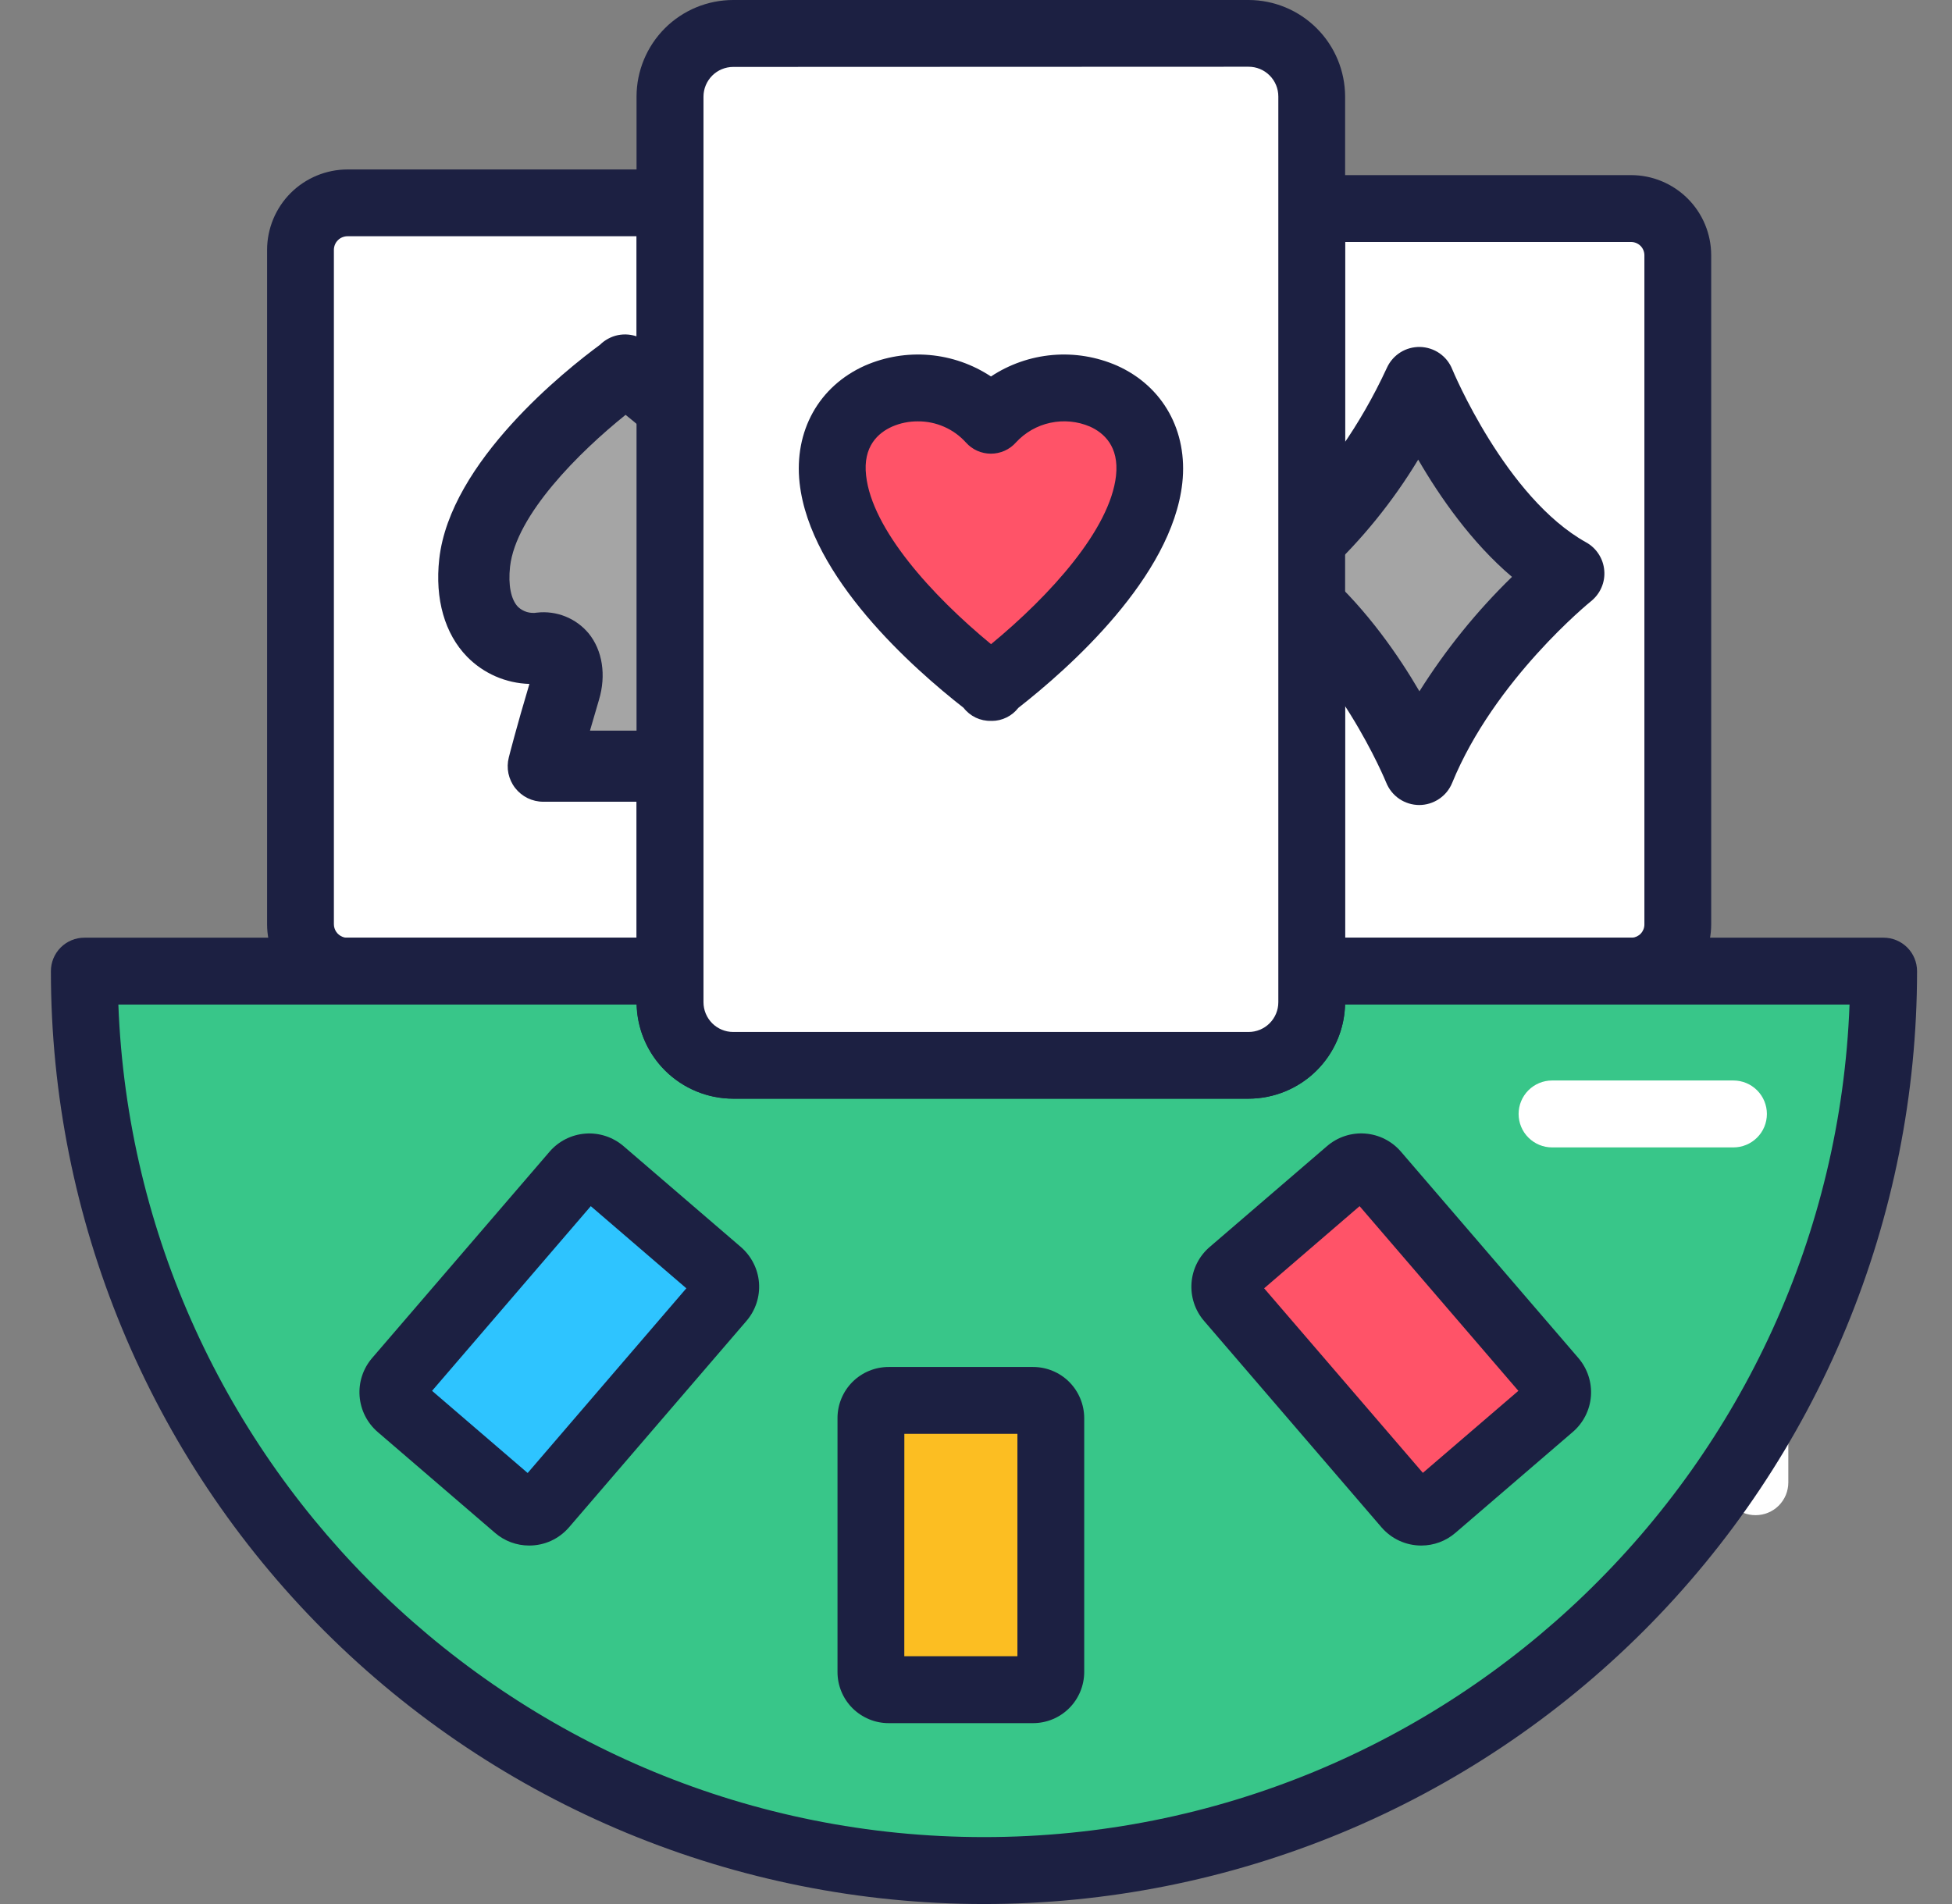 <?xml version="1.0" encoding="UTF-8"?>
<svg xmlns="http://www.w3.org/2000/svg" width="41" height="40" viewBox="0 0 41 40" fill="none">
  <rect x="0" y="0" width="41" height="40" fill="#808080" stroke="none"/>
  <g clip-path="url(#clip0_3986_2651)">
    <path d="M36.874 31.831C36.783 31.831 36.694 31.814 36.611 31.779C36.527 31.744 36.452 31.694 36.388 31.63C36.324 31.566 36.273 31.49 36.239 31.407C36.204 31.323 36.186 31.234 36.186 31.144V26.997C36.186 26.814 36.259 26.64 36.388 26.511C36.517 26.382 36.692 26.309 36.874 26.309C37.057 26.309 37.232 26.382 37.361 26.511C37.49 26.64 37.562 26.814 37.562 26.997V31.143C37.562 31.233 37.544 31.323 37.51 31.407C37.475 31.49 37.425 31.566 37.361 31.63C37.297 31.694 37.221 31.745 37.137 31.779C37.054 31.814 36.964 31.831 36.874 31.831Z" fill="white"></path>
    <path d="M35.242 5.361V19.423C35.242 19.673 35.147 19.913 34.976 20.094C34.805 20.276 34.572 20.385 34.323 20.401H34.263H27.552V4.382H34.261C34.39 4.382 34.517 4.407 34.636 4.456C34.755 4.505 34.863 4.577 34.954 4.668C35.045 4.759 35.118 4.867 35.167 4.986C35.217 5.105 35.242 5.232 35.242 5.361Z" fill="white"></path>
    <path d="M34.261 21.106H27.55C27.363 21.106 27.184 21.032 27.052 20.9C26.921 20.768 26.846 20.59 26.846 20.403V4.382C26.846 4.196 26.921 4.017 27.052 3.885C27.184 3.753 27.363 3.679 27.55 3.679H34.261C34.706 3.679 35.133 3.857 35.449 4.172C35.764 4.487 35.941 4.914 35.942 5.359V19.422C35.941 19.849 35.779 20.26 35.486 20.572C35.194 20.883 34.795 21.072 34.368 21.1C34.335 21.105 34.298 21.106 34.261 21.106ZM28.251 19.7H34.279C34.349 19.695 34.415 19.664 34.463 19.613C34.512 19.561 34.539 19.493 34.539 19.423V5.36C34.538 5.287 34.509 5.216 34.457 5.165C34.404 5.113 34.334 5.084 34.261 5.084H28.253L28.251 19.7Z" fill="#1C2042"></path>
    <path d="M26.663 12.047C26.663 12.047 28.505 10.855 29.806 8.037C29.806 8.037 30.998 10.963 32.949 12.047C32.949 12.047 30.782 13.781 29.806 16.166C29.807 16.165 28.721 13.456 26.663 12.047Z" fill="#A5A5A5"></path>
    <path d="M29.808 16.912C29.659 16.911 29.514 16.866 29.391 16.783C29.268 16.699 29.173 16.581 29.117 16.443C29.107 16.419 28.087 13.923 26.246 12.663C26.145 12.594 26.062 12.501 26.005 12.392C25.948 12.283 25.919 12.162 25.921 12.039C25.922 11.916 25.954 11.795 26.013 11.688C26.072 11.58 26.157 11.488 26.259 11.421C26.285 11.404 27.952 10.28 29.132 7.724C29.193 7.591 29.291 7.48 29.415 7.402C29.538 7.325 29.682 7.286 29.828 7.289C29.973 7.293 30.115 7.338 30.235 7.421C30.355 7.504 30.448 7.62 30.502 7.755C30.513 7.781 31.623 10.453 33.315 11.394C33.422 11.453 33.513 11.538 33.579 11.641C33.646 11.744 33.686 11.862 33.696 11.984C33.707 12.106 33.687 12.229 33.638 12.342C33.59 12.454 33.514 12.553 33.419 12.63C33.399 12.645 31.388 14.279 30.501 16.448C30.445 16.585 30.349 16.703 30.225 16.785C30.102 16.868 29.956 16.912 29.808 16.912ZM27.855 12.04C28.718 12.821 29.372 13.767 29.814 14.523C30.365 13.647 31.017 12.84 31.758 12.119C30.905 11.396 30.238 10.432 29.788 9.656C29.256 10.536 28.606 11.338 27.855 12.041V12.04Z" fill="#1C2042"></path>
    <path d="M14.075 4.262V20.402H7.298C7.168 20.402 7.039 20.375 6.92 20.324C6.74 20.249 6.586 20.123 6.477 19.961C6.369 19.798 6.311 19.608 6.311 19.413V5.248C6.311 5.119 6.337 4.991 6.386 4.871C6.436 4.751 6.509 4.642 6.6 4.551C6.692 4.459 6.801 4.386 6.92 4.337C7.04 4.287 7.168 4.262 7.298 4.262H14.075Z" fill="white"></path>
    <path d="M14.075 21.104H7.298C7.077 21.104 6.857 21.06 6.652 20.975C6.447 20.89 6.261 20.766 6.105 20.609C5.948 20.453 5.823 20.266 5.739 20.062C5.654 19.857 5.61 19.637 5.61 19.416V5.248C5.611 4.801 5.789 4.372 6.105 4.055C6.422 3.739 6.851 3.561 7.298 3.56H14.075C14.261 3.56 14.44 3.634 14.572 3.766C14.704 3.898 14.778 4.077 14.778 4.263V20.404C14.777 20.59 14.703 20.768 14.571 20.899C14.439 21.03 14.261 21.104 14.075 21.104ZM7.298 4.963C7.261 4.963 7.224 4.971 7.189 4.985C7.155 4.999 7.123 5.02 7.097 5.047C7.07 5.073 7.049 5.105 7.035 5.139C7.021 5.174 7.013 5.211 7.013 5.248V19.416C7.013 19.472 7.03 19.527 7.061 19.574C7.092 19.621 7.137 19.657 7.189 19.679C7.224 19.694 7.261 19.701 7.298 19.701H13.373V4.963H7.298Z" fill="#1C2042"></path>
    <path d="M14.435 14.447C14.585 15.007 14.414 15.598 14.771 16.095H11.412C11.412 16.095 11.578 15.445 11.864 14.489C12.004 14.02 11.828 13.573 11.344 13.616C10.509 13.69 9.832 13.069 9.97 11.825C10.181 9.927 12.93 7.928 13.132 7.783V7.773L13.139 7.778L13.146 7.773V7.783C13.348 7.928 16.097 9.927 16.308 11.825C16.452 13.116 15.892 13.732 14.98 13.595C14.503 13.523 14.31 13.977 14.435 14.447Z" fill="#A5A5A5"></path>
    <path d="M14.77 16.843H11.411C11.297 16.843 11.185 16.817 11.082 16.767C10.98 16.717 10.891 16.644 10.821 16.555C10.751 16.465 10.703 16.36 10.679 16.249C10.656 16.137 10.659 16.022 10.687 15.912C10.694 15.885 10.848 15.277 11.12 14.368C10.626 14.354 10.157 14.15 9.811 13.797C9.342 13.316 9.132 12.587 9.226 11.744C9.453 9.696 11.9 7.759 12.601 7.244C12.704 7.142 12.835 7.071 12.977 7.041C13.12 7.012 13.268 7.025 13.403 7.078C13.423 7.086 13.444 7.094 13.464 7.104C13.528 7.134 13.588 7.174 13.641 7.221C14.297 7.699 16.817 9.663 17.048 11.743C17.18 12.923 16.805 13.558 16.467 13.883C16.295 14.044 16.093 14.17 15.871 14.252C15.65 14.334 15.415 14.37 15.179 14.36C15.224 14.587 15.251 14.817 15.257 15.048C15.273 15.355 15.285 15.534 15.376 15.659C15.456 15.77 15.505 15.902 15.515 16.039C15.526 16.176 15.498 16.313 15.435 16.436C15.373 16.558 15.277 16.661 15.16 16.733C15.043 16.805 14.908 16.843 14.77 16.843ZM12.392 15.349H13.779C13.773 15.271 13.77 15.193 13.766 15.123C13.764 14.961 13.746 14.799 13.712 14.64C13.571 14.109 13.673 13.584 13.985 13.233C14.123 13.082 14.297 12.967 14.492 12.901C14.686 12.835 14.894 12.819 15.096 12.855C15.209 12.872 15.358 12.876 15.434 12.804C15.531 12.711 15.623 12.42 15.566 11.906C15.445 10.812 14.101 9.484 13.14 8.715C12.178 9.487 10.834 10.816 10.713 11.906C10.671 12.29 10.732 12.598 10.882 12.751C10.934 12.8 10.998 12.836 11.066 12.857C11.135 12.877 11.208 12.882 11.279 12.87C11.482 12.847 11.687 12.875 11.876 12.951C12.066 13.027 12.233 13.149 12.364 13.306C12.655 13.663 12.736 14.185 12.581 14.702C12.511 14.939 12.448 15.156 12.392 15.349Z" fill="#1C2042"></path>
    <path d="M39.562 20.402C39.562 30.839 31.102 39.297 20.666 39.297C10.231 39.297 1.77 30.839 1.77 20.402H14.075V21.055C14.075 21.407 14.215 21.745 14.464 21.994C14.713 22.243 15.051 22.383 15.403 22.383H26.225C26.577 22.383 26.915 22.243 27.164 21.994C27.413 21.745 27.553 21.407 27.553 21.055V20.402H39.562Z" fill="#38C689"></path>
    <path d="M20.667 40C15.469 40 10.484 37.935 6.809 34.26C3.134 30.585 1.069 25.6 1.069 20.402C1.069 20.216 1.143 20.037 1.275 19.905C1.407 19.773 1.586 19.699 1.772 19.699H14.075C14.262 19.699 14.441 19.773 14.572 19.905C14.704 20.037 14.778 20.216 14.778 20.402V21.055C14.778 21.22 14.844 21.379 14.961 21.497C15.079 21.614 15.238 21.68 15.403 21.68H26.225C26.391 21.68 26.55 21.614 26.667 21.497C26.785 21.379 26.85 21.22 26.85 21.055V20.402C26.85 20.216 26.924 20.037 27.056 19.905C27.188 19.773 27.367 19.699 27.553 19.699H39.563C39.749 19.699 39.928 19.773 40.06 19.905C40.192 20.037 40.266 20.216 40.266 20.402C40.266 22.976 39.759 25.525 38.774 27.902C37.789 30.28 36.345 32.441 34.525 34.261C32.705 36.08 30.545 37.524 28.167 38.509C25.789 39.493 23.241 40 20.667 40ZM2.486 21.104C2.854 30.812 10.87 38.594 20.667 38.594C30.464 38.594 38.479 30.812 38.848 21.104H28.252C28.238 21.632 28.018 22.135 27.64 22.504C27.262 22.873 26.754 23.08 26.225 23.081H15.401C14.872 23.08 14.365 22.873 13.986 22.504C13.607 22.135 13.388 21.633 13.374 21.104H2.486Z" fill="#1C2042"></path>
    <path d="M26.225 0.703H15.401C15.049 0.703 14.711 0.843 14.462 1.092C14.213 1.341 14.073 1.679 14.073 2.031V21.055C14.073 21.407 14.213 21.745 14.462 21.994C14.711 22.243 15.049 22.383 15.401 22.383H26.225C26.578 22.383 26.915 22.243 27.165 21.994C27.413 21.745 27.553 21.407 27.553 21.055V2.027C27.552 1.675 27.412 1.339 27.163 1.09C26.914 0.842 26.577 0.703 26.225 0.703Z" fill="white"></path>
    <path d="M26.225 23.081H15.401C14.863 23.081 14.347 22.868 13.966 22.488C13.586 22.108 13.371 21.593 13.37 21.055V2.027C13.371 1.489 13.586 0.973 13.966 0.593C14.347 0.213 14.863 -1.4323e-06 15.401 0H26.225C26.763 0.001 27.277 0.215 27.657 0.595C28.037 0.974 28.251 1.489 28.253 2.027V21.055C28.251 21.592 28.037 22.107 27.657 22.487C27.277 22.866 26.763 23.08 26.225 23.081ZM15.401 1.406C15.235 1.406 15.076 1.472 14.959 1.589C14.842 1.707 14.776 1.865 14.776 2.031V21.055C14.776 21.22 14.842 21.379 14.959 21.497C15.076 21.614 15.235 21.68 15.401 21.68H26.225C26.391 21.68 26.55 21.614 26.667 21.497C26.785 21.379 26.85 21.22 26.85 21.055V2.027C26.85 1.861 26.785 1.702 26.667 1.585C26.55 1.467 26.391 1.402 26.225 1.402L15.401 1.406Z" fill="#1C2042"></path>
    <path d="M20.812 8.828C19.673 7.548 17.276 8.145 17.491 10.07C17.695 11.909 20.032 13.831 20.793 14.413V14.442L20.812 14.427L20.831 14.442V14.413C21.592 13.831 23.929 11.913 24.133 10.07C24.348 8.145 21.951 7.549 20.812 8.828Z" fill="#FF5368"></path>
    <path d="M20.833 15.144H20.814C20.703 15.147 20.594 15.123 20.494 15.076C20.394 15.028 20.307 14.958 20.239 14.87C19.181 14.043 17.015 12.126 16.795 10.148C16.674 9.055 17.2 8.112 18.169 7.68C18.594 7.495 19.058 7.418 19.52 7.458C19.982 7.498 20.427 7.653 20.814 7.909C21.201 7.653 21.646 7.498 22.108 7.458C22.57 7.418 23.034 7.495 23.459 7.68C24.428 8.112 24.954 9.058 24.833 10.149C24.613 12.127 22.447 14.044 21.389 14.871C21.323 14.956 21.239 15.025 21.143 15.072C21.046 15.12 20.94 15.145 20.833 15.145V15.144ZM19.276 8.852C19.092 8.851 18.909 8.888 18.739 8.962C18.45 9.091 18.12 9.373 18.192 9.993C18.317 11.116 19.564 12.501 20.816 13.533C22.066 12.502 23.316 11.117 23.441 9.994C23.509 9.374 23.18 9.091 22.894 8.962C22.632 8.85 22.341 8.822 22.062 8.882C21.783 8.941 21.53 9.087 21.337 9.297C21.271 9.371 21.191 9.43 21.1 9.47C21.01 9.51 20.912 9.531 20.813 9.531C20.714 9.531 20.616 9.51 20.526 9.47C20.436 9.43 20.355 9.371 20.289 9.297C20.161 9.155 20.005 9.042 19.831 8.966C19.656 8.889 19.467 8.85 19.276 8.852Z" fill="#1C2042"></path>
    <path d="M21.698 29.42H18.664C18.458 29.42 18.292 29.587 18.292 29.792V35.127C18.292 35.332 18.458 35.498 18.664 35.498H21.698C21.903 35.498 22.07 35.332 22.07 35.127V29.792C22.07 29.587 21.903 29.42 21.698 29.42Z" fill="#FCBE22"></path>
    <path d="M21.699 36.2H18.664C18.379 36.2 18.107 36.086 17.905 35.885C17.704 35.684 17.591 35.411 17.591 35.126V29.791C17.591 29.507 17.704 29.234 17.905 29.032C18.107 28.831 18.379 28.718 18.664 28.718H21.699C21.984 28.718 22.257 28.831 22.458 29.032C22.659 29.234 22.772 29.507 22.773 29.791V35.126C22.772 35.411 22.659 35.684 22.458 35.885C22.257 36.086 21.984 36.2 21.699 36.2ZM18.994 34.794H21.37V30.122H18.995L18.994 34.794Z" fill="#1C2042"></path>
    <path d="M28.325 24.597L25.859 26.718C25.693 26.862 25.674 27.113 25.817 27.28L29.546 31.615C29.689 31.782 29.941 31.801 30.108 31.657L32.573 29.536C32.74 29.393 32.759 29.141 32.616 28.974L28.887 24.639C28.744 24.473 28.492 24.454 28.325 24.597Z" fill="#FF5368"></path>
    <path d="M29.853 32.469C29.694 32.469 29.537 32.435 29.393 32.369C29.249 32.303 29.121 32.206 29.017 32.086L25.289 27.749C25.099 27.528 25.005 27.24 25.027 26.949C25.049 26.658 25.186 26.388 25.407 26.198L27.874 24.077C28.095 23.887 28.383 23.792 28.674 23.814C28.965 23.836 29.235 23.973 29.425 24.194L33.153 28.53C33.343 28.752 33.438 29.04 33.416 29.331C33.394 29.621 33.257 29.892 33.036 30.082L30.569 32.203C30.37 32.375 30.116 32.469 29.853 32.469ZM26.552 27.065L29.886 30.942L31.892 29.219L28.557 25.339L26.552 27.065Z" fill="#1C2042"></path>
    <path d="M8.397 29.558L10.863 31.679C11.03 31.822 11.281 31.803 11.425 31.637L15.153 27.302C15.297 27.135 15.278 26.883 15.111 26.74L12.645 24.619C12.478 24.475 12.227 24.494 12.083 24.661L8.355 28.996C8.211 29.163 8.23 29.414 8.397 29.558Z" fill="#2EC4FF"></path>
    <path d="M11.114 32.469C10.851 32.469 10.597 32.375 10.398 32.203L7.932 30.083C7.711 29.892 7.575 29.622 7.553 29.331C7.531 29.04 7.625 28.753 7.815 28.531L11.543 24.195C11.733 23.974 12.004 23.837 12.295 23.815C12.585 23.793 12.873 23.887 13.095 24.077L15.562 26.198C15.671 26.293 15.761 26.407 15.826 26.536C15.892 26.665 15.931 26.806 15.942 26.95C15.953 27.094 15.935 27.239 15.89 27.376C15.845 27.513 15.773 27.64 15.679 27.75L11.951 32.087C11.847 32.207 11.719 32.304 11.574 32.37C11.43 32.436 11.273 32.469 11.114 32.469ZM9.075 29.219L11.083 30.945L14.416 27.065L12.409 25.339L9.075 29.219Z" fill="#1C2042"></path>
    <path d="M36.409 24.105H32.6C32.414 24.105 32.235 24.031 32.103 23.899C31.971 23.768 31.897 23.589 31.897 23.402C31.897 23.216 31.971 23.037 32.103 22.905C32.235 22.773 32.414 22.699 32.6 22.699H36.409C36.595 22.699 36.774 22.773 36.906 22.905C37.038 23.037 37.112 23.216 37.112 23.402C37.112 23.589 37.038 23.768 36.906 23.899C36.774 24.031 36.595 24.105 36.409 24.105Z" fill="white"></path>
  </g>
  <defs>
    <clipPath id="clip0_3986_2651">
      <rect width="40" height="40" fill="white" transform="translate(0.667)"></rect>
    </clipPath>
  </defs>
</svg>

